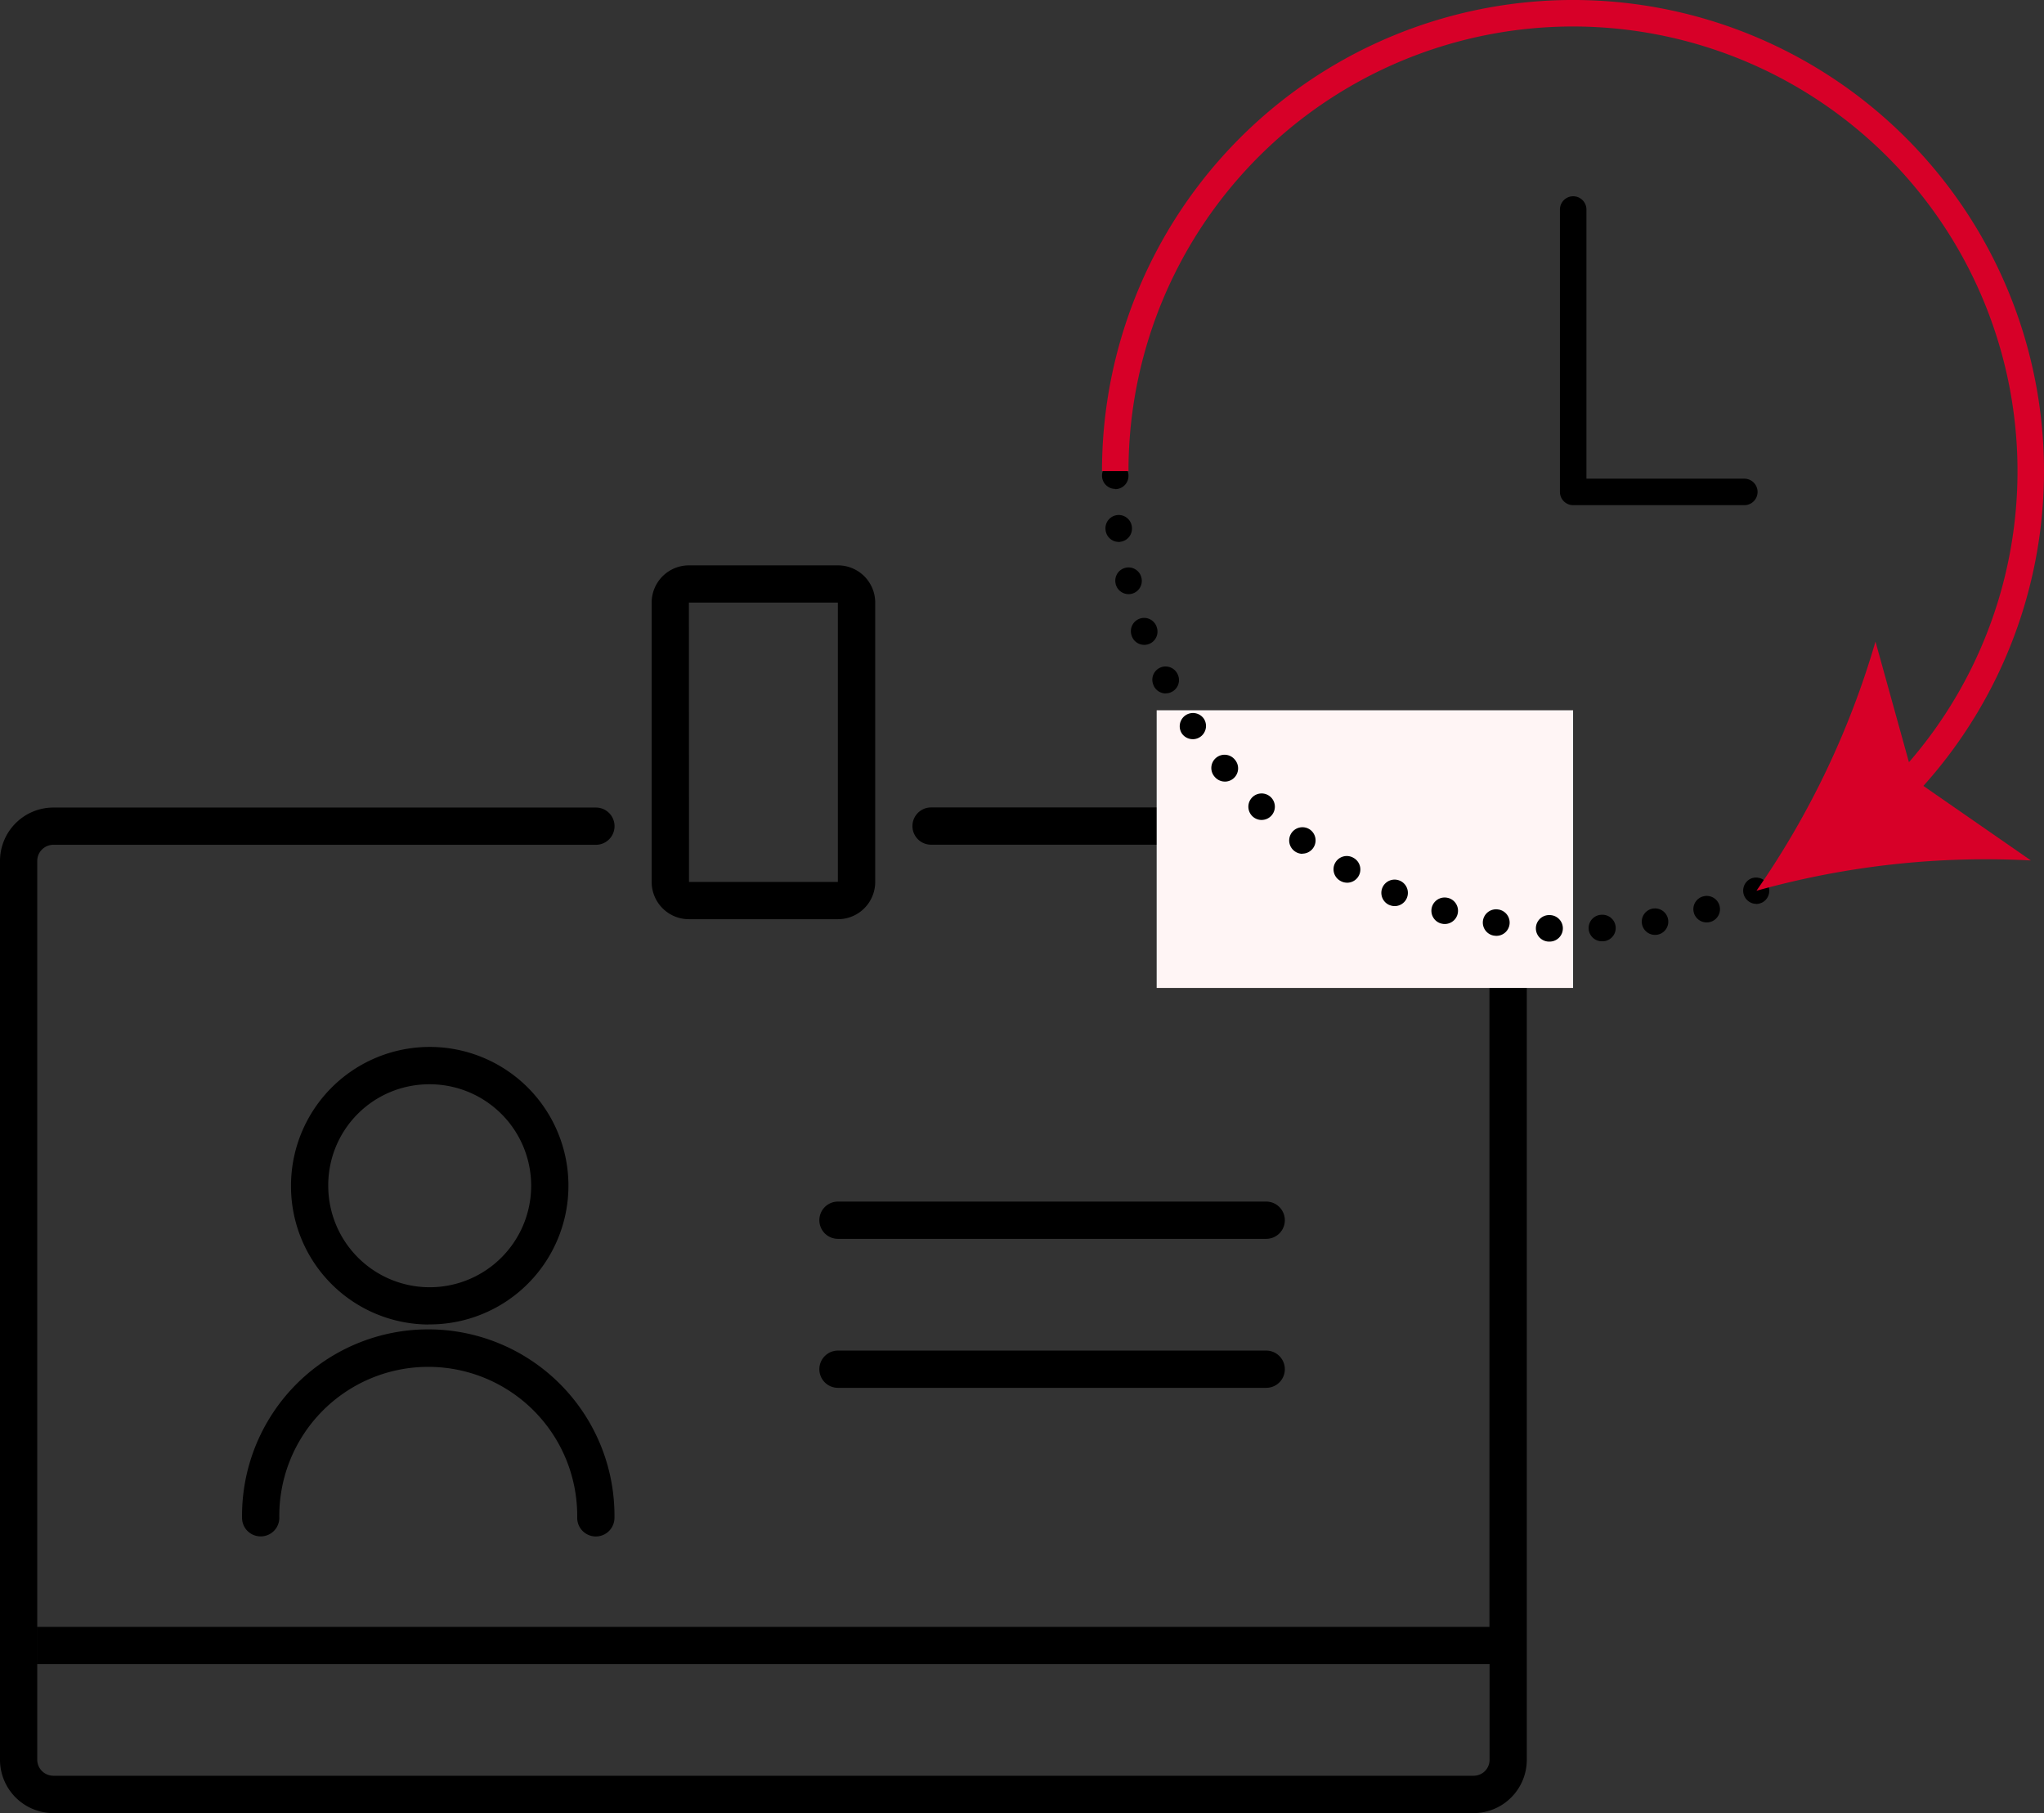 <svg xmlns="http://www.w3.org/2000/svg" xmlns:xlink="http://www.w3.org/1999/xlink" width="77.155" height="68.426" viewBox="0 0 77.155 68.426"><rect x="0" y="0" width="77.155" height="68.426" fill="#333333" stroke="none"/><defs><clipPath id="a"><rect width="57.632" height="47.154" fill="none"/></clipPath></defs><g transform="translate(-42 -6125.606)"><g transform="translate(42 6146.878)"><g transform="translate(0 0)" clip-path="url(#a)"><path d="M60.872,34.164H44.707a.7.7,0,0,0,0,1.406H60.872a.7.7,0,1,0,0-1.406" transform="translate(-13.076 -10.089)"/><path d="M60.872,42.164H44.707a.7.7,0,0,0,0,1.406H60.872a.7.7,0,1,0,0-1.406" transform="translate(-13.076 -12.466)"/><path d="M20.812,36.331A5.236,5.236,0,1,0,15.629,31.1a5.216,5.216,0,0,0,5.183,5.235m0-9.066a3.83,3.83,0,1,1-3.778,3.83,3.809,3.809,0,0,1,3.778-3.83" transform="translate(-4.644 -7.621)"/><path d="M13.707,48.841a.7.7,0,0,0,.7-.7,5.623,5.623,0,1,1,11.245,0,.7.7,0,0,0,1.406,0,7.029,7.029,0,1,0-14.057,0,.7.7,0,0,0,.7.7" transform="translate(-3.864 -12.131)"/><path d="M55.622,13H35.145a.7.7,0,0,0,0,1.406H55.622a.6.6,0,0,1,.6.6V43.925H1.408V45.33H56.227v3.613a.6.6,0,0,1-.6.6H2.017a.608.608,0,0,1-.611-.6V15.01a.609.609,0,0,1,.611-.6H22.494a.7.7,0,0,0,0-1.406H2.017A2.016,2.016,0,0,0,0,15.01V48.944a2.015,2.015,0,0,0,2.017,2.009H55.622a2.012,2.012,0,0,0,2.01-2.009V15.01A2.012,2.012,0,0,0,55.622,13" transform="translate(0 -3.8)"/><path d="M36.41,13.354h5.623a1.407,1.407,0,0,0,1.406-1.406V1.406A1.407,1.407,0,0,0,42.032,0H36.41A1.407,1.407,0,0,0,35,1.406V11.948a1.407,1.407,0,0,0,1.406,1.406m0-11.948h5.623V11.948H36.41Z" transform="translate(-10.402 0.064)"/></g></g><rect width="15.718" height="10.479" transform="translate(85.661 6152.411)" fill="#fff5f5"/><g transform="translate(84.097 6126.106)"><g transform="translate(0)"><path d="M26.385,352.139h-.032a.5.5,0,0,1,.051-1h.005a.5.5,0,0,1-.025,1Zm2-.012a.5.5,0,0,1-.031-1h.005a.5.5,0,1,1,.063,1h-.038Zm-3.991-.205a.5.5,0,0,1-.084-.007H24.3a.5.5,0,1,1,.166-.986h.005a.5.5,0,0,1-.082.993Zm5.98-.036a.5.5,0,0,1-.088-.992h.005a.5.5,0,0,1,.178.984h-.006A.5.5,0,0,1,30.373,351.886Zm-7.935-.411a.5.5,0,0,1-.14-.02l-.005,0a.5.5,0,1,1,.28-.96h.005a.5.5,0,0,1-.14.98Zm9.883-.06a.5.5,0,0,1-.146-.978l.005,0a.5.5,0,1,1,.292.957l-.005,0A.5.5,0,0,1,32.322,351.414ZM20.55,350.8a.5.5,0,0,1-.195-.04l-.005,0a.5.5,0,1,1,.39-.921l0,0a.5.5,0,0,1-.2.961Zm13.652-.084a.5.5,0,0,1-.2-.958l0,0a.5.5,0,0,1,.4.916l-.005,0A.5.5,0,0,1,34.2,350.719Zm-15.45-.8a.5.5,0,0,1-.247-.065l0,0a.5.5,0,1,1,.494-.869l0,0a.5.5,0,0,1-.248.935Zm-1.682-1.09a.5.5,0,0,1-.3-.1l0,0a.5.5,0,0,1,.592-.806l0,0a.5.5,0,0,1-.3.9Zm-1.545-1.277a.5.5,0,0,1-.34-.134l0,0a.5.5,0,1,1,.681-.733l0,0a.5.5,0,0,1-.34.866ZM14.138,346.1a.5.5,0,0,1-.38-.175l0,0a.5.5,0,1,1,.76-.649l0,0a.5.5,0,0,1-.38.825Zm-1.212-1.6a.5.5,0,0,1-.415-.221l0,0a.5.5,0,0,1,.83-.557l0,0a.5.5,0,0,1-.415.779Zm-1.019-1.726a.5.5,0,0,1-.445-.271l0-.005a.5.5,0,1,1,.889-.457l0,0a.5.5,0,0,1-.444.729Zm-.812-1.833a.5.5,0,0,1-.468-.325l0-.005a.5.5,0,1,1,.936-.351l0,.005a.5.5,0,0,1-.468.676Zm-.593-1.915a.5.5,0,0,1-.485-.38v-.005a.5.5,0,1,1,.971-.239v.005a.5.5,0,0,1-.486.62Zm-.366-1.971a.5.5,0,0,1-.5-.438v-.006a.5.5,0,1,1,.992-.125v.005a.5.5,0,0,1-.434.559A.507.507,0,0,1,10.135,337.062Zm-.135-2a.5.5,0,0,1-.5-.495v-.006a.5.5,0,0,1,.5-.5H10a.5.5,0,0,1,.5.5v.005a.5.5,0,0,1-.495.505Z" transform="translate(-10 -317.104)"/><path d="M39.867,39.834l-.708-.706A16.779,16.779,0,1,0,10.5,27.279h-1A17.779,17.779,0,1,1,39.867,39.834Z" transform="translate(-10 -10)" fill="#d70028"/><path d="M464.444,464.508a32.2,32.2,0,0,0,4.49-9.4l1.44,5.192,4.427,3.069a32.17,32.17,0,0,0-10.357,1.143" transform="translate(-440.237 -431.396)" fill="#d70028"/></g><path d="M46.356,6130.4H39.9a.5.5,0,0,1-.5-.5v-10.658a.5.5,0,0,1,1,0V6129.4h5.96a.5.5,0,0,1,0,1Z" transform="translate(-22.614 -6111.835)"/></g></g></svg>